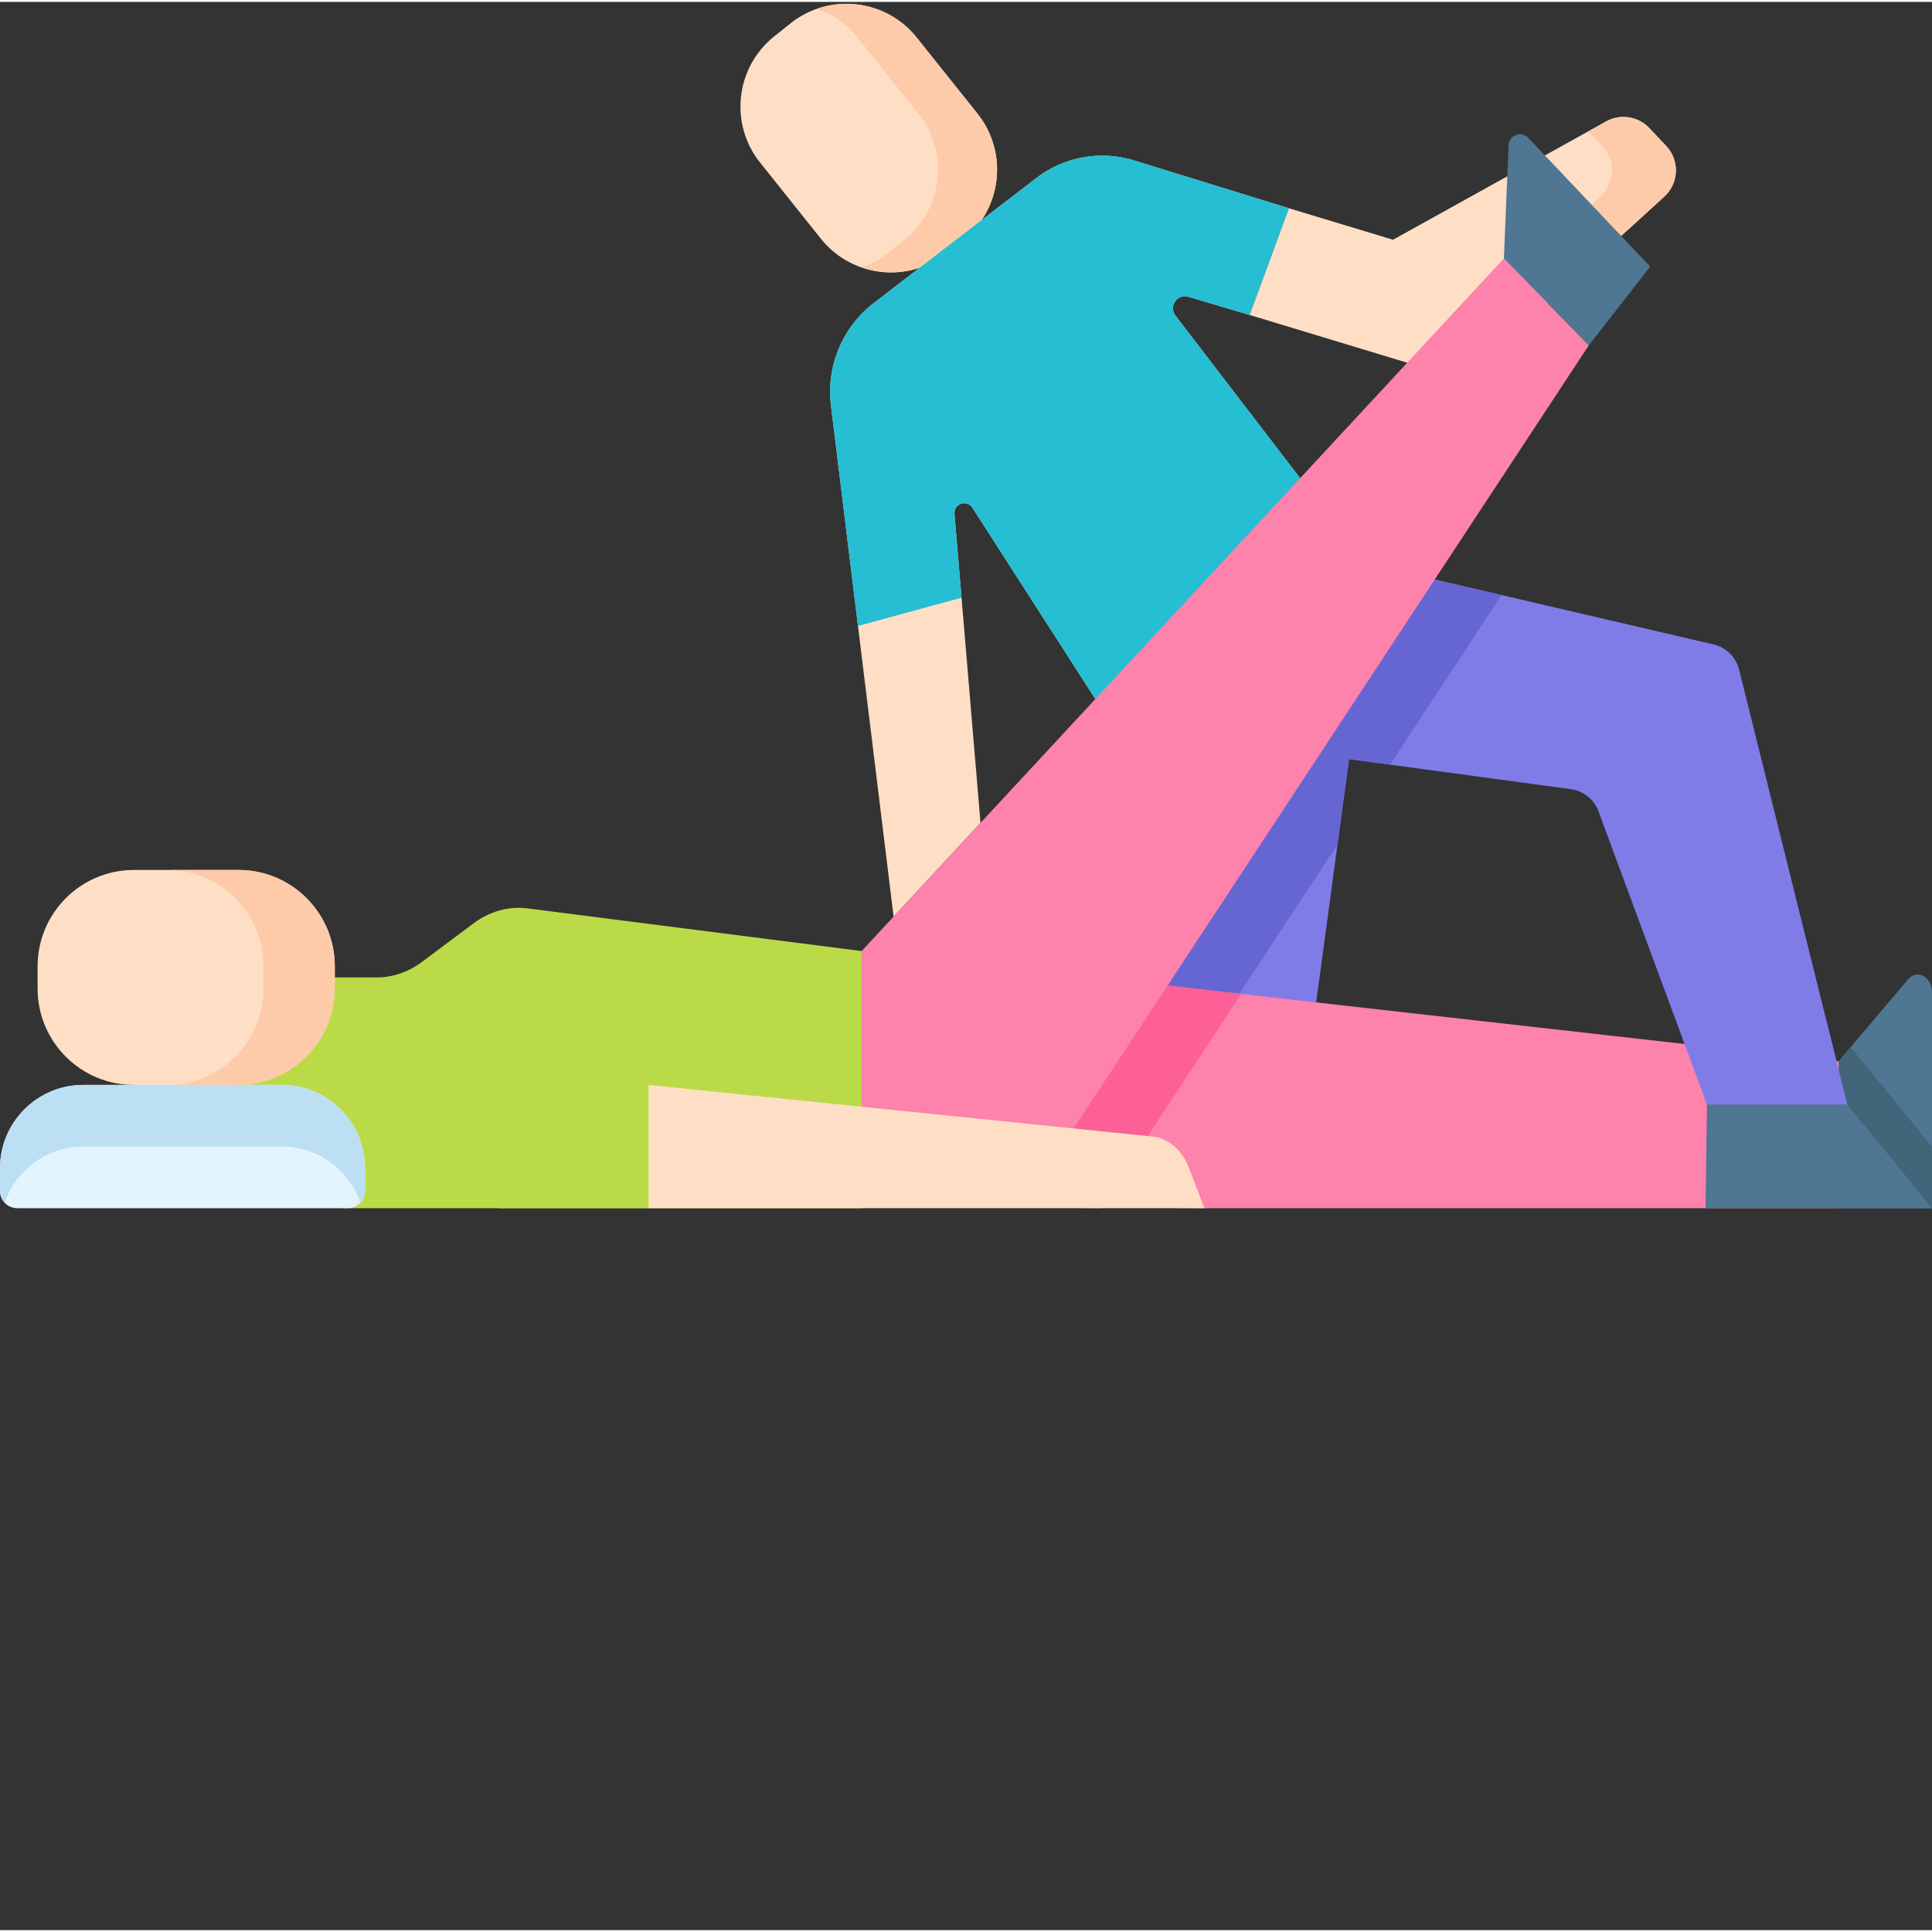 <?xml version="1.0" encoding="UTF-8"?> <svg xmlns="http://www.w3.org/2000/svg" xmlns:xlink="http://www.w3.org/1999/xlink" xmlns:svgjs="http://svgjs.com/svgjs" version="1.1" width="512" height="512" x="0" y="0" viewBox="0 0 512 511" style="enable-background:new 0 0 512 512" xml:space="preserve"><rect x="0" y="0" width="512" height="511" fill="#333333" stroke="none"/><g><path xmlns="http://www.w3.org/2000/svg" d="m217.539 62.758-16.109-20.168c-8.203-10.266-6.527-25.242 3.742-33.449l4.305-3.438c10.27-8.199 25.242-6.527 33.445 3.742l16.109 20.164c8.203 10.27 6.531 25.246-3.742 33.449l-4.305 3.438c-10.266 8.203-25.238 6.527-33.445-3.738zm0 0" fill="#FEDFC5" data-original="#fedfc5"></path><path xmlns="http://www.w3.org/2000/svg" d="m259.035 29.613-16.109-20.168c-6.477-8.102-17.156-10.828-26.426-7.598 4.098 1.422 7.863 3.961 10.77 7.598l16.113 20.168c8.203 10.266 6.527 25.242-3.742 33.441l-4.305 3.441c-2.164 1.727-4.547 2.992-7.027 3.855 7.465 2.594 16.051 1.438 22.68-3.855l4.305-3.441c10.27-8.199 11.945-23.176 3.742-33.441zm0 0" fill="#FECBAA" data-original="#fecbaa"></path><path xmlns="http://www.w3.org/2000/svg" d="m489.535 292.191h-37.176l-11.238-30.367-17.508-47.312c-1.172-3.164-3.992-5.426-7.332-5.879l-47.91-6.488-10.867-1.469-3.055 22.637-10.887 80.617h-46.953v-103.965l17.191-18.535 50.512-32.055.09.023.031-.023v.023l33.508 7.801 56.156 13.078c3.34.781 5.961 3.359 6.785 6.691zm0 0" fill="#7F7CE8" data-original="#7f7ce8"></path><path xmlns="http://www.w3.org/2000/svg" d="m341.574 54.691 27.59 8.344 56.496-31.367c3.766-2.086 8.465-1.359 11.422 1.77l4.477 4.742c3.613 3.824 3.387 9.871-.5 13.418l-53.195 48.555-56.695-17.184zm0 0" fill="#FEDFC5" data-original="#fedfc5"></path><path xmlns="http://www.w3.org/2000/svg" d="m441.559 38.18-4.48-4.742c-2.953-3.129-7.656-3.855-11.418-1.766l-4.727 2.625 3.668 3.883c3.613 3.828 3.387 9.871-.5 13.422l-48.969 44.691 12.73 3.859 53.195-48.551c3.887-3.551 4.113-9.594.5-13.422zm0 0" fill="#FECBAA" data-original="#fecbaa"></path><path xmlns="http://www.w3.org/2000/svg" d="m512 262.43v57.262h-24.758v-38.914l3.199-3.781 15.215-17.961c2.395-2.828 6.344-.719 6.344 3.395zm0 0" fill="#4F7693" data-original="#4f7693"></path><path xmlns="http://www.w3.org/2000/svg" d="m397.941 157.199-29.57 44.945-10.867-1.469-3.055 22.637-53.039 80.617h-4.801v-103.965l17.191-18.535 50.512-32.055.09.023.031-.023v.023zm0 0" fill="#6666D3" data-original="#6666d3"></path><path xmlns="http://www.w3.org/2000/svg" d="m63.191 287.016-15.262 2-12.434-2c-14.102 0-25.531-11.43-25.531-25.531v-5.906c0-14.102 11.43-25.531 25.531-25.531h27.695c14.098 0 25.531 11.43 25.531 25.531v5.906c-.004 14.102-11.434 25.531-25.531 25.531zm0 0" fill="#FEDFC5" data-original="#fedfc5"></path><path xmlns="http://www.w3.org/2000/svg" d="m88.719 258.531h11.133c4.238 0 8.398-1.438 12.031-4.156l13.539-10.133c4.328-3.242 9.387-4.648 14.414-4.004l88.508 11.305v68.141h-137.453l-32.449-30.312zm0 0" fill="#BADB47" data-original="#badb47"></path><path xmlns="http://www.w3.org/2000/svg" d="m74.66 287.016h-52.586c-12.191 0-22.074 9.883-22.074 22.074v6.016c0 2.527 2.051 4.578 4.578 4.578h87.578c2.531 0 4.578-2.051 4.578-4.578v-6.016c0-12.191-9.883-22.074-22.074-22.074zm0 0" fill="#E4F4FF" data-original="#e4f4ff"></path><path xmlns="http://www.w3.org/2000/svg" d="m74.66 287.016h-52.586c-12.191 0-22.074 9.883-22.074 22.074v6.016c0 1.203.473 2.285 1.23 3.105 2.992-8.645 11.184-14.863 20.844-14.863h52.586c9.66 0 17.852 6.219 20.848 14.863.754-.82 1.227-1.902 1.227-3.105v-6.016c0-12.191-9.883-22.074-22.074-22.074zm0 0" fill="#BDDFF4" data-original="#bddff4"></path><path xmlns="http://www.w3.org/2000/svg" d="m63.188 230.047h-18.914c14.102 0 25.535 11.43 25.535 25.527v5.91c0 14.098-11.434 25.527-25.535 25.527h18.914c14.102 0 25.535-11.43 25.535-25.527v-5.91c-.004-14.098-11.434-25.527-25.535-25.527zm0 0" fill="#FECBAA" data-original="#fecbaa"></path><path xmlns="http://www.w3.org/2000/svg" d="m366.859 155.32-61.781 39.207-6.043 3.836-4.398-6.836-36.941-57.469c-1.461-2.262-4.977-1.066-4.75 1.617l1.871 22.227 5.027 59.676-23.031 24.836-9.438-77.039-7.168-58.504c-1.266-10.383 3.043-20.676 11.332-27.047l43.078-33.133c7.156-5.512 16.488-7.32 25.188-4.895l41.773 12.891-10.41 28.285-16.59-4.918c-2.855-.492-4.832 2.785-3.062 5.09zm0 0" fill="#FEDFC5" data-original="#fedfc5"></path><path xmlns="http://www.w3.org/2000/svg" d="m366.859 155.32-61.781 39.207-10.445-3-36.941-57.469c-1.457-2.262-4.973-1.066-4.75 1.613l1.871 22.227-27.43 7.484-.008-.008-7.168-58.508c-1.266-10.383 3.043-20.672 11.332-27.047l43.078-33.133c7.156-5.508 16.488-7.32 25.188-4.891l41.773 12.891-10.41 28.285-16.59-4.918c-2.855-.496-4.832 2.785-3.062 5.086zm0 0" fill="#25BED3" data-original="#25bed3"></path><path xmlns="http://www.w3.org/2000/svg" d="m512 303.383v16.305h-24.758v-38.91l3.199-3.781zm0 0" fill="#43657A" data-original="#43657a"></path><path xmlns="http://www.w3.org/2000/svg" d="m487.242 280.777v38.91h-168.078l-90.82-1v-67.145l24.582 2.773 75.984 8.586zm0 0" fill="#FD82AC" data-original="#fd82ac"></path><path xmlns="http://www.w3.org/2000/svg" d="m451.992 319.684.371-27.492h37.172l22.461 27.492zm0 0" fill="#4F7693" data-original="#4f7693"></path><path xmlns="http://www.w3.org/2000/svg" d="m328.91 262.902-37.359 56.785-57.391-1v-44.141l18.766-20.23zm0 0" fill="#FD6096" data-original="#fd6096"></path><path xmlns="http://www.w3.org/2000/svg" d="m228.344 251.543v56.008h50.242l142.48-216.555-22.52-23zm0 0" fill="#FD82AC" data-original="#fd82ac"></path><path xmlns="http://www.w3.org/2000/svg" d="m132.09 283.086 39.785 3.93v32.668h-39.785" fill="#BADB47" data-original="#badb47"></path><path xmlns="http://www.w3.org/2000/svg" d="m398.547 67.996 22.52 23 16.254-20.84-32.312-34.129c-1.84-1.945-5.109-.719-5.219 1.953zm0 0" fill="#4F7693" data-original="#4f7693"></path><path xmlns="http://www.w3.org/2000/svg" d="m171.875 287.016 133.512 13.672c4.219.434 7.934 3.633 9.746 8.398l4.031 10.598h-147.289zm0 0" fill="#FEDFC5" data-original="#fedfc5"></path><path xmlns="http://www.w3.org/2000/svg" d="m446.461 276.25 37.707-5.641 5.367 21.582h-37.172zm0 0" fill="#7F7CE8" data-original="#7f7ce8"></path></g></svg> 